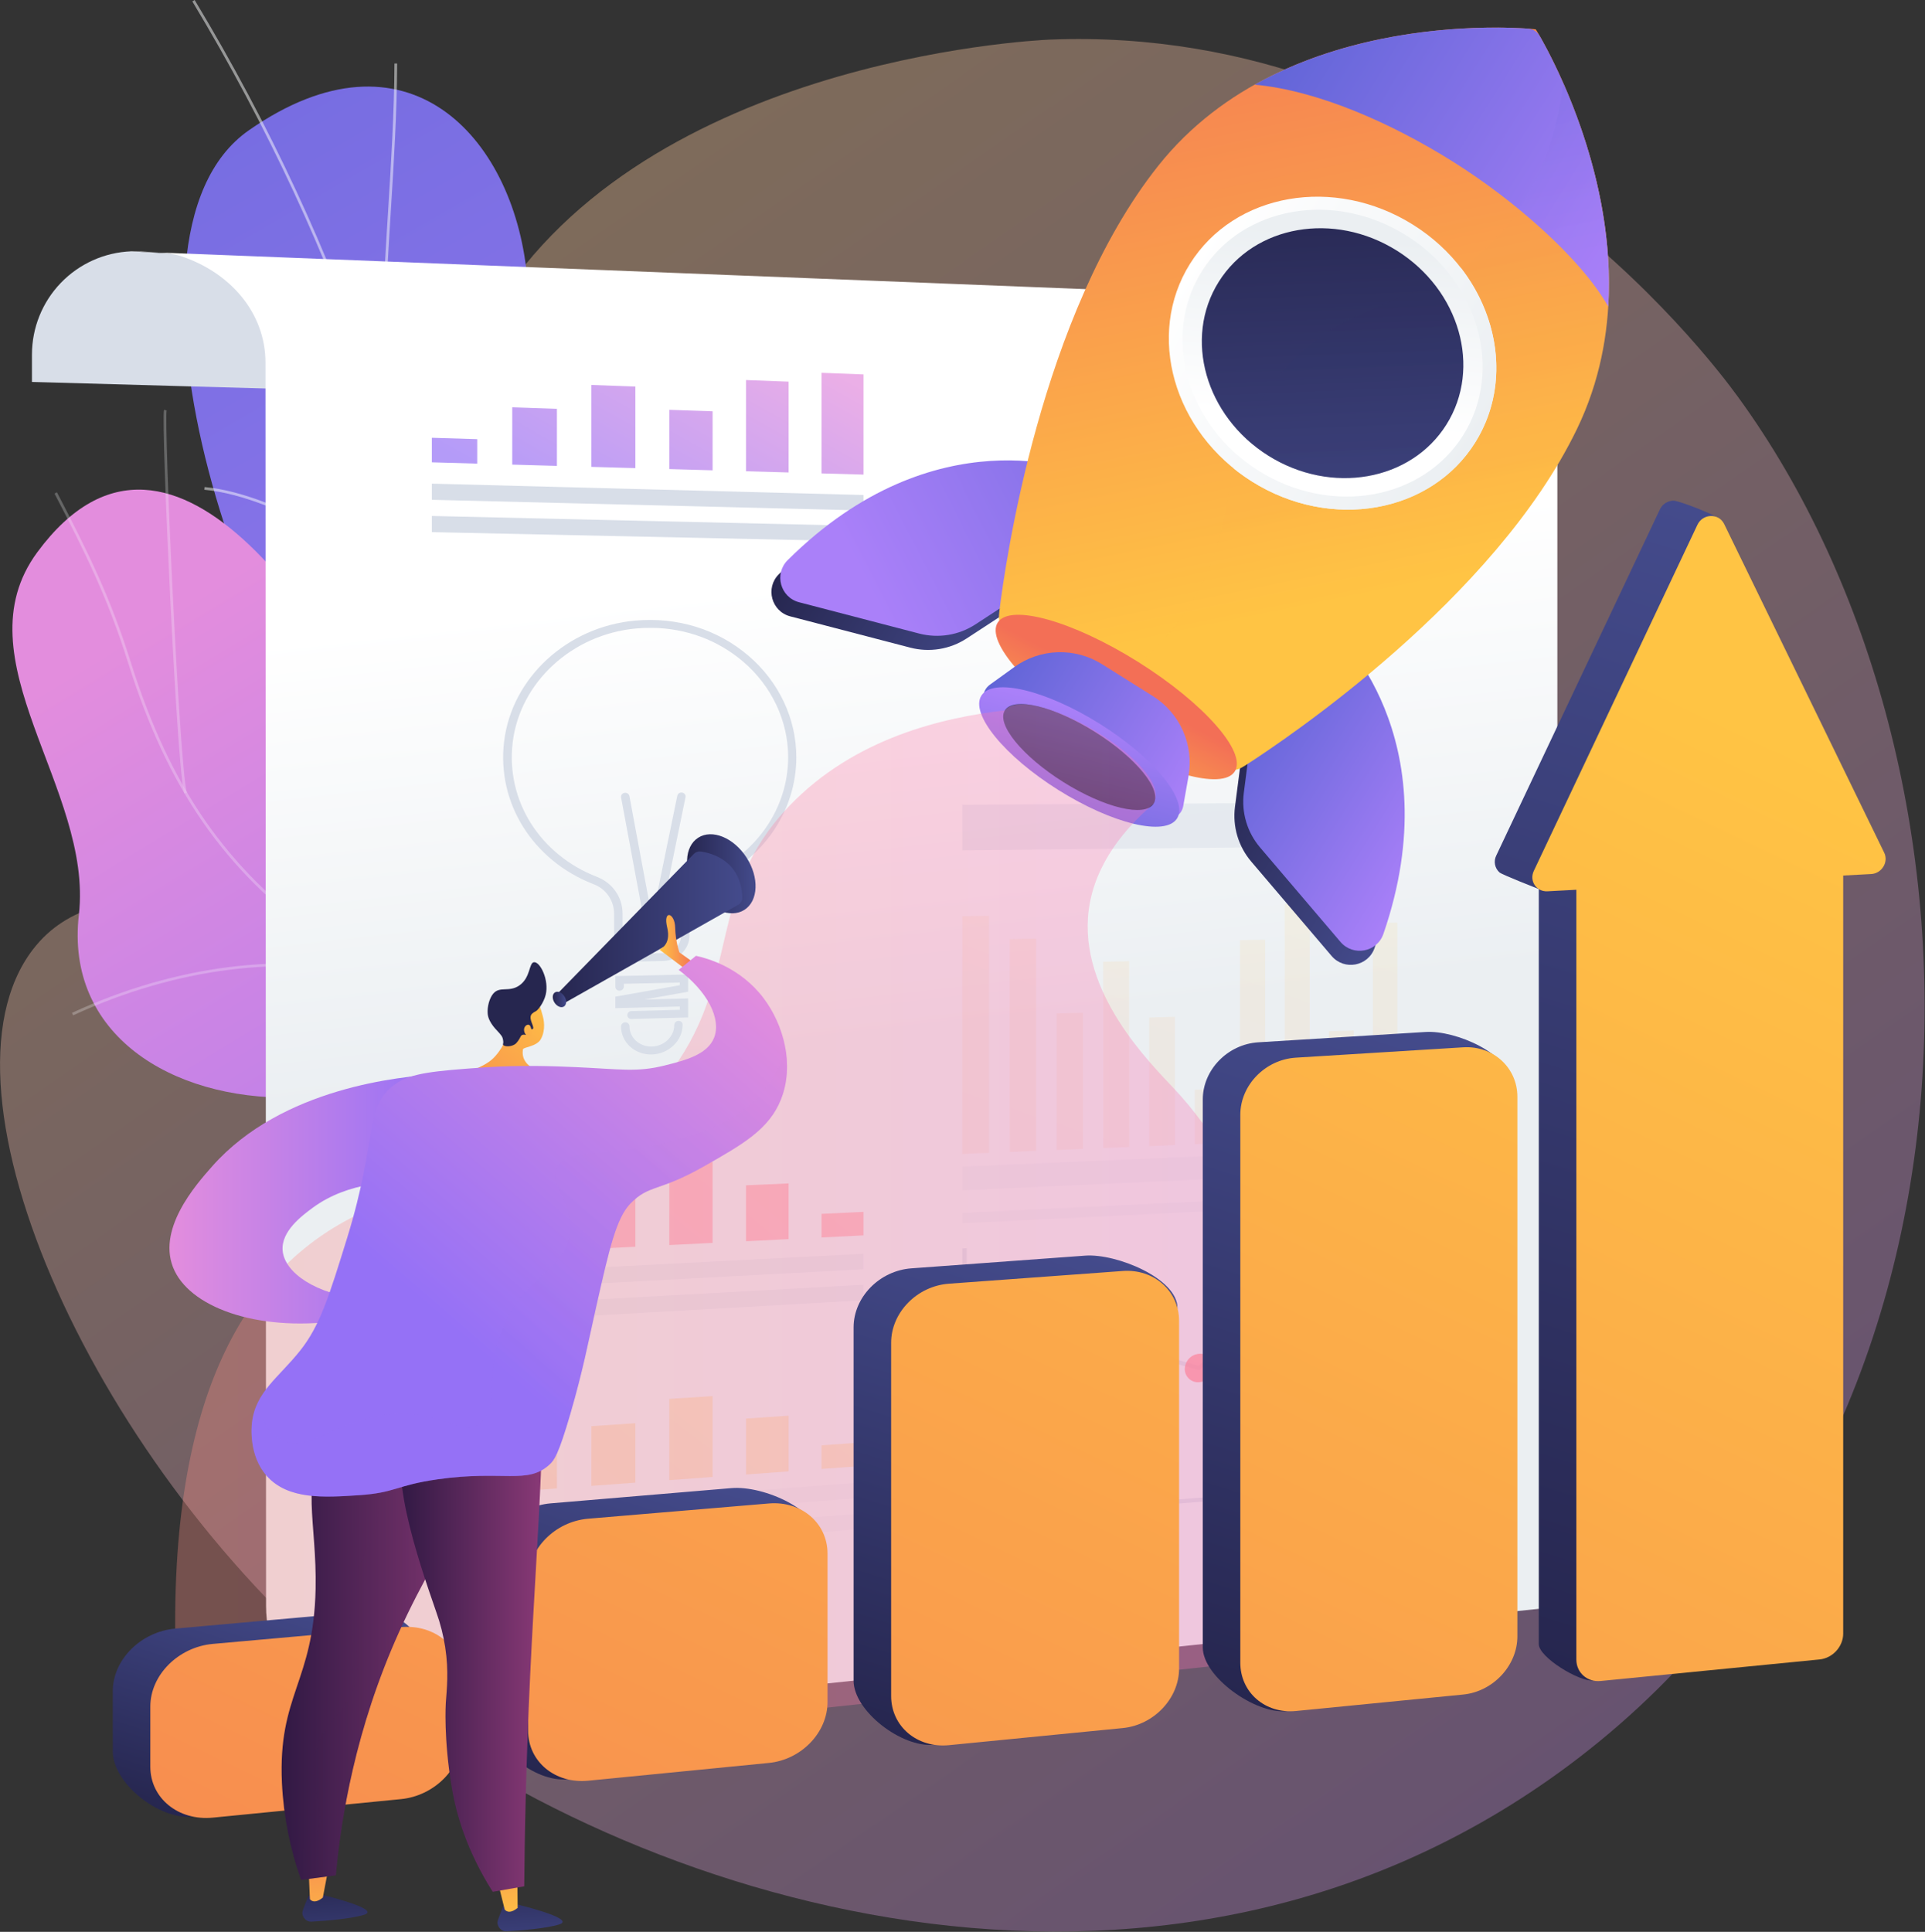 <?xml version="1.0" encoding="UTF-8"?> <svg xmlns="http://www.w3.org/2000/svg" width="2831" height="2841" viewBox="0 0 2831 2841" fill="none"><rect x="0" y="0" width="2831" height="2841" fill="#333333" stroke="none"/> <g clip-path="url(#clip0_2041_118)"> <path opacity="0.4" d="M2555.64 583.21C2512.48 524.01 2143 34.39 1544.17 58.24C1514.25 59.43 930.17 90.35 714.77 474.15C555.42 758.05 724.13 1009.95 529.77 1203.38C360.38 1371.93 152.2 1260.38 48.11 1396.66C-110.45 1604.27 142.11 2164.98 530.03 2477.66C930.64 2800.54 1697.03 3037.43 2292.73 2606.66C2961.48 2123.01 2954.69 1130.69 2555.64 583.21Z" fill="url(#paint0_linear_2041_118)"></path> <path d="M850.34 1627.54C849.63 1671.77 844.07 1708.04 841.34 1751.21C1015.01 1683.68 1194.8 1650.41 1371 1582.21C1191.36 1417.75 1054.07 1364.35 1040.46 1082.28C1034.07 949.91 1060.26 687.16 973.07 584.2C873.74 466.97 788 532.54 774.79 403.02C754.13 200.65 598.35 29.82 366.06 191.54C136.81 351.18 368.19 1038.44 573.57 1180.19C724.16 1335.86 854.09 1396.64 850.34 1627.54Z" fill="url(#paint1_linear_2041_118)"></path> <g style="mix-blend-mode:soft-light" opacity="0.7"> <g style="mix-blend-mode:soft-light" opacity="0.7"> <path d="M1112 1641.02L1108.5 1643.02C1074.68 1583.21 1035.74 1525.33 998.08 1469.36L983.78 1448.09C953.54 1403.02 927.29 1362.18 904.14 1326.09C891.14 1305.9 878.84 1286.72 866.78 1268.27C829.85 1211.82 803.91 1172.39 791.01 1152.79L782.5 1139.79C681.31 984.98 600.77 737.41 557.5 604.39C552.82 590 548.64 577.13 544.98 566.1C482 376.54 393.85 186.74 282.86 2.07L286.3 0C397.44 184.92 485.75 375 548.76 564.91C552.42 575.91 556.61 588.82 561.29 603.22C604.51 736.05 685 983.3 785.84 1137.66L794.35 1150.6C807.25 1170.21 833.19 1209.6 870.12 1266.09C882.19 1284.55 894.52 1303.74 907.5 1323.94C930.64 1359.94 956.87 1400.79 987.09 1445.82L1001.39 1467.08C1039.09 1523.12 1078.08 1581.07 1112 1641.02Z" fill="#FCFDFE"></path> </g> <g style="mix-blend-mode:soft-light" opacity="0.7"> <path d="M922.63 1356.32L919.17 1358.32C857.17 1252.84 826.83 1103.96 831.44 927.78C835.28 781.03 863.87 620.13 909.86 486.31L913.66 487.62C824.51 747.01 789.29 1129.47 922.63 1356.32Z" fill="#FCFDFE"></path> </g> <g style="mix-blend-mode:soft-light" opacity="0.7"> <path d="M568.25 625.54L564.25 625.79C557.64 520.22 564.33 413.19 570.8 309.68C575.23 238.85 579.8 165.6 580.09 93.42H584.09C583.81 165.71 579.22 239.02 574.79 309.91C568.34 413.35 561.65 520.24 568.25 625.54Z" fill="#FCFDFE"></path> </g> <g style="mix-blend-mode:soft-light" opacity="0.7"> <path d="M682.77 947.9C587.23 836.09 408.62 729.71 300.53 720.25L300.88 716.25C409.88 725.79 589.72 832.82 685.82 945.25L682.77 947.9Z" fill="#FCFDFE"></path> </g> </g> <path d="M599.53 1159.12C691.88 1366.4 806.78 1291.78 957.63 1202.92C975.21 1413.54 1000.08 1617.92 1026.04 1825.34C924.2 1883.34 850.18 1922.93 761.04 1812.04C660.24 1686.63 606.23 1610.91 429.04 1614.04C251.85 1617.17 95.72 1521.15 116 1345.15C137.3 1159.94 -61.19 969.29 54.94 811.99C257.23 537.9 503.37 943.28 599.53 1159.12Z" fill="url(#paint2_linear_2041_118)"></path> <g style="mix-blend-mode:soft-light" opacity="0.5"> <g style="mix-blend-mode:soft-light" opacity="0.5"> <path d="M953.31 1568.4C767.15 1524.19 613.31 1482.18 468.68 1379.05C330.3 1280.35 246.51 1159.54 188.5 974.971C158.44 879.351 126.1 814.251 80.18 725.831L83.74 723.971C129.74 812.581 162.18 877.841 192.33 973.761C250.06 1157.39 333.4 1277.63 471.01 1375.76C615 1478.54 768.51 1520.39 954.23 1564.54L953.31 1568.4Z" fill="#FCFDFE"></path> </g> <g style="mix-blend-mode:soft-light" opacity="0.5"> <path d="M800.76 1885.08L797.17 1883.28C825.48 1827.02 858.77 1778.99 898.95 1736.46C919.51 1714.7 941.83 1698.09 969.03 1679.84L971.27 1683.18C944.27 1701.27 922.17 1717.73 901.87 1739.18C862 1781.46 828.89 1829.17 800.76 1885.08Z" fill="#FCFDFE"></path> </g> <g style="mix-blend-mode:soft-light" opacity="0.5"> <path d="M560.39 1436.7C419.89 1403.06 259.07 1423.11 107.57 1493.15L105.88 1489.5C258.21 1419.08 419.95 1398.94 561.33 1432.8L560.39 1436.7Z" fill="#FCFDFE"></path> </g> <g style="mix-blend-mode:soft-light" opacity="0.5"> <path d="M274.91 1165.76L271.12 1167.09C264.02 1146.79 253.42 941.95 250.33 879.65C243.96 750.75 238.8 611.89 241.19 602.65L245.08 603.65C243.08 611.34 247.34 737.65 254.35 879.47C260.68 1007.54 269.41 1150.04 274.91 1165.76Z" fill="#FCFDFE"></path> </g> </g> <path d="M2106.09 479.7L2029.57 494.01C1994.73 500.51 1963.26 518.991 1940.61 546.253C1917.97 573.515 1905.57 607.839 1905.57 643.28L1937.39 614.78L47 561.69V521.33C47 482.093 62.187 444.379 89.379 416.092C116.57 387.805 153.654 371.14 192.86 369.59L2106.09 479.7Z" fill="#D8DEE8"></path> <path d="M189.92 369.6C189.92 369.6 243.92 369.33 266.12 376.67C338.58 400.62 390.4 460.07 390.4 533.18L391.28 2361.64C391.33 2468.86 484.2 2552.46 590.84 2541.28L2463.73 2344.87C2417.11 2342.98 2373.02 2323.13 2340.7 2289.48C2308.38 2255.82 2290.33 2210.97 2290.33 2164.31V598.64C2290.33 559.406 2275.15 521.694 2247.96 493.405C2220.77 465.117 2183.69 448.448 2144.49 446.89L189.92 369.6Z" fill="url(#paint3_linear_2041_118)"></path> <g opacity="0.5"> <path opacity="0.5" d="M635.08 2251.46L1269.92 2202.66V2179.9L635.08 2227.69V2251.46Z" fill="#D8DEE8"></path> <path opacity="0.5" d="M635.08 2299L1269.92 2248.18V2225.42L635.08 2275.23V2299Z" fill="#D8DEE8"></path> <path opacity="0.5" d="M1208.19 2160.25L1269.92 2155.7V2121.12L1208.19 2125.51V2160.25Z" fill="url(#paint4_linear_2041_118)"></path> <path opacity="0.5" d="M1097.12 2168.42L1159.81 2163.81V2081.89L1097.12 2086.15V2168.42Z" fill="url(#paint5_linear_2041_118)"></path> <path opacity="0.5" d="M984.31 2176.72L1047.98 2172.03V2053.06L984.31 2057.22V2176.72Z" fill="url(#paint6_linear_2041_118)"></path> <path opacity="0.5" d="M869.73 2185.15L934.4 2180.39V2092.95L869.73 2097.32V2185.15Z" fill="url(#paint7_linear_2041_118)"></path> <path opacity="0.5" d="M753.34 2193.71L819.03 2188.88V2052.17L753.34 2056.39V2193.71Z" fill="url(#paint8_linear_2041_118)"></path> <path opacity="0.5" d="M635.08 2202.41L701.83 2197.5V2044.34L635.08 2048.56V2202.41Z" fill="url(#paint9_linear_2041_118)"></path> </g> <g opacity="0.7"> <path opacity="0.7" d="M635.08 1900.48L1269.92 1866.61V1843.85L635.08 1876.71V1900.48Z" fill="#D8DEE8"></path> <path opacity="0.7" d="M635.08 1948.02L1269.92 1912.13V1889.37L635.08 1924.25V1948.02Z" fill="#D8DEE8"></path> <path opacity="0.7" d="M1208.19 1819.83L1269.92 1816.75V1782.16L1208.19 1785.09V1819.83Z" fill="url(#paint10_linear_2041_118)"></path> <path opacity="0.7" d="M1097.12 1825.37L1159.81 1822.24V1740.32L1097.12 1743.09V1825.37Z" fill="url(#paint11_linear_2041_118)"></path> <path opacity="0.7" d="M984.31 1830.99L1047.98 1827.82V1708.84L984.31 1711.49V1830.99Z" fill="url(#paint12_linear_2041_118)"></path> <path opacity="0.7" d="M869.73 1836.7L934.4 1833.48V1746.03L869.73 1748.87V1836.7Z" fill="url(#paint13_linear_2041_118)"></path> <path opacity="0.7" d="M753.34 1842.51L819.03 1839.23V1702.52L753.34 1705.19V1842.51Z" fill="url(#paint14_linear_2041_118)"></path> <path opacity="0.7" d="M635.08 1848.4L701.83 1845.07V1691.91L635.08 1694.55V1848.4Z" fill="url(#paint15_linear_2041_118)"></path> </g> <path d="M635.08 735.01L1269.92 750.71V727.95L635.08 711.24V735.01Z" fill="#D8DEE8"></path> <path d="M635.08 782.55L1269.92 796.22V773.47L635.08 758.78V782.55Z" fill="#D8DEE8"></path> <path opacity="0.7" d="M701.83 681.8L635.08 679.9V643.78L701.83 645.84V681.8Z" fill="url(#paint16_linear_2041_118)"></path> <path opacity="0.7" d="M819.03 685.13L753.34 683.26V599.03L819.03 601.27V685.13Z" fill="url(#paint17_linear_2041_118)"></path> <path opacity="0.7" d="M934.4 688.41L869.73 686.57V566.13L934.4 568.5V688.41Z" fill="url(#paint18_linear_2041_118)"></path> <path opacity="0.7" d="M1047.98 691.64L984.31 689.83V602.68L1047.98 604.87V691.64Z" fill="url(#paint19_linear_2041_118)"></path> <path opacity="0.7" d="M1159.81 694.81L1097.12 693.03V558.9L1159.81 561.26V694.81Z" fill="url(#paint20_linear_2041_118)"></path> <path opacity="0.7" d="M1269.92 697.94L1208.19 696.19V548.24L1269.92 550.63V697.94Z" fill="url(#paint21_linear_2041_118)"></path> <g style="mix-blend-mode:multiply" opacity="0.3"> <path style="mix-blend-mode:multiply" opacity="0.3" d="M2019.03 1671.73L2055.06 1670.22V1356.74L2019.03 1357.41V1671.73Z" fill="url(#paint22_linear_2041_118)"></path> <path style="mix-blend-mode:multiply" opacity="0.3" d="M1954.49 1674.43L1990.87 1672.91V1515.42L1954.49 1516.53V1674.43Z" fill="url(#paint23_linear_2041_118)"></path> <path style="mix-blend-mode:multiply" opacity="0.3" d="M1889.34 1677.16L1926.07 1675.62V1329.16L1889.34 1329.77V1677.16Z" fill="url(#paint24_linear_2041_118)"></path> <path style="mix-blend-mode:multiply" opacity="0.3" d="M1823.57 1679.92L1860.64 1678.37V1381.88L1823.57 1382.63V1679.92Z" fill="url(#paint25_linear_2041_118)"></path> <path style="mix-blend-mode:multiply" opacity="0.3" d="M1757.15 1682.7L1794.59 1681.13V1601.25L1757.15 1602.6V1682.7Z" fill="url(#paint26_linear_2041_118)"></path> <path style="mix-blend-mode:multiply" opacity="0.3" d="M1690.09 1685.51L1727.89 1683.93V1495.26L1690.09 1496.33V1685.51Z" fill="url(#paint27_linear_2041_118)"></path> <path style="mix-blend-mode:multiply" opacity="0.3" d="M1622.38 1688.35L1660.55 1686.75V1413.52L1622.38 1414.37V1688.35Z" fill="url(#paint28_linear_2041_118)"></path> <path style="mix-blend-mode:multiply" opacity="0.3" d="M1554 1691.22L1592.55 1689.6V1489.37L1554 1490.43V1691.22Z" fill="url(#paint29_linear_2041_118)"></path> <path style="mix-blend-mode:multiply" opacity="0.3" d="M1484.95 1694.11L1523.88 1692.48V1380.36L1484.95 1381.12V1694.11Z" fill="url(#paint30_linear_2041_118)"></path> <path style="mix-blend-mode:multiply" opacity="0.3" d="M1415.21 1697.03L1454.53 1695.39V1346.74L1415.21 1347.42V1697.03Z" fill="url(#paint31_linear_2041_118)"></path> </g> <g style="mix-blend-mode:multiply" opacity="0.3"> <path d="M1415.21 1750.6L2055.06 1721.37V1687.92L1415.21 1715.58V1750.6Z" fill="#D8DEE8"></path> </g> <g style="mix-blend-mode:multiply" opacity="0.3"> <path d="M1415.21 1799.02L1860.64 1777.14V1762.18L1415.21 1783.57V1799.02Z" fill="#D8DEE8"></path> </g> <path opacity="0.5" d="M1415.21 1250.55L2055.06 1243.92V1179.9L1415.21 1183.49V1250.55Z" fill="#D8DEE8"></path> <path d="M1493.77 822.41C1493.77 958.48 1606.24 1069.08 1742.54 1069.41C1876.2 1069.74 1982.66 963.53 1982.66 832.18C1982.66 700.83 1876.2 590.37 1742.54 585.35C1606.24 580.23 1493.77 686.33 1493.77 822.41Z" fill="#D8DEE8"></path> <g style="mix-blend-mode:soft-light" opacity="0.35"> <path d="M1508.3 815.39C1511.42 717.58 1576.38 637.16 1665.3 609.39C1690.28 601.59 1716.42 598.11 1742.57 599.1C1868.71 603.71 1969.3 707.93 1969.3 831.95C1969.3 955.97 1868.71 1056.16 1742.57 1055.72C1614.08 1055.27 1508.15 950.94 1508.15 822.72C1508.12 820.24 1508.23 817.82 1508.3 815.39Z" fill="white"></path> </g> <path style="mix-blend-mode:soft-light" opacity="0.7" d="M1508.3 815.39C1511.42 717.58 1576.38 637.16 1665.3 609.39C1690.28 601.59 1716.42 598.11 1742.57 599.1C1868.71 603.71 1969.3 707.93 1969.3 831.95C1969.3 955.97 1868.71 1056.16 1742.57 1055.72C1614.08 1055.27 1508.15 950.94 1508.15 822.72C1508.12 820.24 1508.23 817.82 1508.3 815.39Z" fill="url(#paint32_linear_2041_118)"></path> <path d="M1508.3 815.39C1511.42 717.58 1576.38 637.16 1665.3 609.39L1742.57 827.39L1508.3 815.39Z" fill="white"></path> <path d="M2051.8 2185.59L1415.21 2236.55V1835.92L1421.63 1835.59V2229.83L2051.8 2179.66V2185.59Z" fill="#D8DEE8"></path> <path d="M1505.93 2117.99L1501.41 2113.99L1634.55 1972.6L1762.8 2008.39L1886.92 1894.61L2009.57 1949.99L2006.9 1955.46L1887.78 1901.74L1764.12 2015.16L1636.22 1979.54L1505.93 2117.99Z" fill="#D8DEE8"></path> <path opacity="0.7" d="M1525.5 2114.42C1525.5 2126.16 1515.73 2136.42 1503.67 2137.28C1491.61 2138.14 1481.77 2129.34 1481.77 2117.57C1481.77 2105.8 1491.58 2095.57 1503.67 2094.71C1515.76 2093.85 1525.5 2102.69 1525.5 2114.42Z" fill="url(#paint33_linear_2041_118)"></path> <path opacity="0.7" d="M1656.81 1974.73C1656.81 1986.36 1647.22 1996.4 1635.38 1997.16C1623.54 1997.92 1613.89 1989.08 1613.89 1977.41C1613.89 1965.74 1623.52 1955.71 1635.38 1954.98C1647.24 1954.25 1656.81 1963.1 1656.81 1974.73Z" fill="url(#paint34_linear_2041_118)"></path> <path opacity="0.7" d="M1784.49 2010.4C1784.39 2016.06 1782.18 2021.48 1778.3 2025.6C1774.42 2029.72 1769.13 2032.24 1763.49 2032.67C1760.79 2032.91 1758.08 2032.58 1755.52 2031.7C1752.96 2030.83 1750.61 2029.43 1748.63 2027.59C1746.64 2025.76 1745.06 2023.52 1743.99 2021.04C1742.91 2018.56 1742.37 2015.88 1742.4 2013.17C1742.5 2007.49 1744.71 2002.06 1748.62 1997.93C1752.52 1993.81 1757.83 1991.3 1763.49 1990.89C1766.18 1990.67 1768.88 1991.01 1771.43 1991.89C1773.98 1992.77 1776.32 1994.18 1778.29 1996.01C1780.27 1997.85 1781.84 2000.08 1782.91 2002.55C1783.98 2005.03 1784.51 2007.7 1784.49 2010.4V2010.4Z" fill="url(#paint35_linear_2041_118)"></path> <path opacity="0.7" d="M1908 1896.98C1907.94 1902.56 1905.78 1907.9 1901.95 1911.96C1898.12 1916.02 1892.91 1918.49 1887.35 1918.88C1884.68 1919.08 1882 1918.71 1879.48 1917.82C1876.96 1916.93 1874.65 1915.52 1872.7 1913.68C1870.76 1911.85 1869.21 1909.63 1868.16 1907.17C1867.12 1904.71 1866.6 1902.05 1866.63 1899.38C1866.7 1893.79 1868.86 1888.43 1872.7 1884.37C1876.54 1880.31 1881.77 1877.85 1887.35 1877.47C1890.01 1877.29 1892.68 1877.66 1895.2 1878.56C1897.71 1879.46 1900.01 1880.87 1901.95 1882.7C1903.89 1884.53 1905.43 1886.75 1906.47 1889.21C1907.51 1891.66 1908.03 1894.31 1908 1896.98V1896.98Z" fill="url(#paint36_linear_2041_118)"></path> <path opacity="0.7" d="M2028.53 1951.45C2028.48 1956.96 2026.37 1962.26 2022.62 1966.29C2018.86 1970.33 2013.73 1972.81 2008.24 1973.25C2005.61 1973.44 2002.97 1973.08 2000.49 1972.19C1998.01 1971.31 1995.74 1969.92 1993.82 1968.11C1991.91 1966.29 1990.39 1964.11 1989.37 1961.68C1988.35 1959.25 1987.84 1956.63 1987.88 1954C1987.93 1948.48 1990.05 1943.17 1993.82 1939.14C1997.59 1935.1 2002.73 1932.63 2008.24 1932.2C2010.86 1932.02 2013.49 1932.39 2015.97 1933.28C2018.44 1934.17 2020.7 1935.56 2022.61 1937.37C2024.52 1939.18 2026.03 1941.37 2027.05 1943.79C2028.07 1946.21 2028.57 1948.82 2028.53 1951.45V1951.45Z" fill="url(#paint37_linear_2041_118)"></path> <path d="M975.14 1413.21L942.32 1413.9C920.72 1414.36 903.1 1398.26 903.1 1378.01V1343.6C903.113 1334.23 900.266 1325.07 894.94 1317.36C889.613 1309.64 882.061 1303.74 873.29 1300.43C783.79 1265.84 730.41 1181.25 741.37 1090.43C752.7 996.54 834.21 921.76 934 912.69C996.24 907.03 1055.5 925.52 1101 964.54C1145.64 1002.79 1171.12 1057.06 1171.12 1113.63C1171.12 1193.25 1121.12 1265.63 1043.12 1298.17C1034.48 1301.74 1027.1 1307.79 1021.9 1315.55C1016.7 1323.31 1013.92 1332.45 1013.91 1341.79V1375.94C1014 1396.04 996.58 1412.75 975.14 1413.21ZM959 923.32C951.109 923.222 943.218 923.535 935.36 924.26C841.36 932.89 764.66 1003.26 754 1091.72C743.69 1177.29 793.92 1256.99 878.19 1289.63C900.9 1298.43 915.53 1319.52 915.53 1343.39V1377.78C915.53 1391.59 927.53 1402.58 942.28 1402.28L975.1 1401.61C989.74 1401.31 1001.63 1389.9 1001.63 1376.17V1341.99C1001.68 1330.31 1005.19 1318.92 1011.72 1309.24C1018.25 1299.56 1027.51 1292.04 1038.32 1287.62C1111.93 1256.94 1159.1 1188.74 1159.1 1113.62C1159.1 1060.26 1135.05 1009.07 1092.91 973.02C1055.8 941.24 1009 923.94 959 923.32Z" fill="#D8DEE8"></path> <path d="M1012.06 1496.29L928.75 1498.54C927.967 1498.59 927.182 1498.48 926.441 1498.23C925.7 1497.97 925.018 1497.56 924.437 1497.04C923.856 1496.51 923.387 1495.87 923.057 1495.16C922.728 1494.45 922.545 1493.67 922.52 1492.89C922.582 1491.28 923.265 1489.75 924.427 1488.64C925.588 1487.52 927.138 1486.89 928.75 1486.89L999.75 1485.04V1480.15L905 1482.6V1465.7L999.71 1448.87V1444.87L917.47 1446.79V1450.87C917.415 1452.49 916.733 1454.02 915.568 1455.14C914.403 1456.26 912.846 1456.88 911.23 1456.87C910.446 1456.92 909.659 1456.81 908.918 1456.55C908.176 1456.29 907.494 1455.88 906.913 1455.36C906.332 1454.83 905.863 1454.19 905.534 1453.47C905.206 1452.76 905.024 1451.99 905 1451.2V1435.46L1012 1433.04V1458.41L947.77 1469.87L1012 1468.27L1012.06 1496.29Z" fill="#D8DEE8"></path> <path d="M958.74 1550.68C933.74 1551.44 913.3 1532.96 913.3 1509.47C913.362 1507.86 914.045 1506.33 915.207 1505.22C916.368 1504.1 917.917 1503.47 919.53 1503.47C920.313 1503.42 921.1 1503.52 921.842 1503.78C922.584 1504.03 923.267 1504.44 923.849 1504.97C924.431 1505.49 924.9 1506.13 925.228 1506.85C925.557 1507.56 925.737 1508.33 925.76 1509.12C925.76 1526.17 940.57 1539.6 958.76 1539.05C976.95 1538.5 991.6 1524.27 991.6 1507.3C991.649 1505.69 992.32 1504.17 993.471 1503.05C994.623 1501.93 996.164 1501.3 997.77 1501.3C998.546 1501.25 999.324 1501.35 1000.06 1501.61C1000.79 1501.87 1001.47 1502.27 1002.04 1502.79C1002.61 1503.32 1003.08 1503.95 1003.4 1504.66C1003.72 1505.37 1003.9 1506.13 1003.92 1506.91C1003.9 1530.31 983.68 1549.91 958.74 1550.68Z" fill="#D8DEE8"></path> <path d="M958.74 1388.21H958.68C957.288 1388.26 955.924 1387.81 954.827 1386.96C953.73 1386.1 952.97 1384.88 952.68 1383.52L913.39 1172.74C913.268 1171.96 913.304 1171.17 913.495 1170.4C913.685 1169.64 914.027 1168.92 914.499 1168.29C914.972 1167.66 915.566 1167.13 916.246 1166.73C916.926 1166.34 917.679 1166.08 918.46 1165.98C920.037 1165.67 921.673 1165.99 923.018 1166.87C924.364 1167.75 925.311 1169.12 925.66 1170.69L959.06 1350.23L996.06 1170.23C996.432 1168.68 997.391 1167.33 998.735 1166.47C1000.08 1165.61 1001.7 1165.3 1003.27 1165.61C1004.04 1165.72 1004.78 1165.98 1005.45 1166.39C1006.11 1166.79 1006.69 1167.32 1007.15 1167.95C1007.6 1168.58 1007.93 1169.3 1008.1 1170.06C1008.27 1170.82 1008.29 1171.6 1008.15 1172.37L964.86 1383.37C964.54 1384.75 963.76 1385.98 962.648 1386.86C961.536 1387.74 960.158 1388.22 958.74 1388.21V1388.21Z" fill="#D8DEE8"></path> <path d="M1949.61 948.25C1949.61 948.25 2121.51 1103.36 2021.54 1394.02C2012.22 1421.09 1976.91 1427.68 1958.35 1405.88L1840.11 1267C1830.74 1255.99 1823.77 1243.14 1819.65 1229.28C1815.54 1215.41 1814.37 1200.84 1816.22 1186.5L1835.43 1037.6L1949.61 948.25Z" fill="url(#paint38_linear_2041_118)"></path> <path d="M1578.06 715.17C1578.06 715.17 1363.6 627.92 1145.42 844.43C1125.1 864.6 1134.54 899.25 1162.24 906.43L1338.74 952.43C1352.73 956.076 1367.33 956.755 1381.6 954.425C1395.88 952.095 1409.5 946.807 1421.61 938.9L1547.31 856.8L1578.06 715.17Z" fill="url(#paint39_linear_2041_118)"></path> <path d="M1962.62 927.54C1962.62 927.54 2134.52 1082.64 2034.55 1373.3C2025.23 1400.38 1989.93 1406.96 1971.36 1385.16L1853.12 1246.29C1843.75 1235.28 1836.78 1222.43 1832.67 1208.56C1828.55 1194.7 1827.38 1180.13 1829.23 1165.79L1848.44 1016.89L1962.62 927.54Z" fill="url(#paint40_linear_2041_118)"></path> <path d="M1591.07 694.43C1591.07 694.43 1376.61 607.17 1158.44 823.69C1138.11 843.85 1147.55 878.51 1175.26 885.69L1351.75 931.69C1365.74 935.336 1380.34 936.015 1394.62 933.685C1408.89 931.355 1422.51 926.067 1434.62 918.16L1560.32 836.06L1591.07 694.43Z" fill="url(#paint41_linear_2041_118)"></path> <path d="M1703.21 244.02C1894 3.6 2258.27 42.72 2258.51 43.13C2258.99 43.13 2452.72 354.13 2319.33 630.51C2198.33 881.25 1890.65 1087.59 1831.33 1125.7C1824.95 1129.8 1814.51 1135.61 1809.8 1129.7C1718.19 1014.19 1605.07 947.28 1475.07 919.85C1467.88 918.33 1468.79 906.57 1469.67 899.27C1478.09 830.24 1529.82 462.47 1703.21 244.02Z" fill="url(#paint42_linear_2041_118)"></path> <g style="mix-blend-mode:multiply" opacity="0.3"> <path style="mix-blend-mode:multiply" opacity="0.3" d="M1877.63 556.62C1984.52 423.07 2102.63 460.01 2207.12 342.39C2245.27 299.39 2284.79 232.31 2299.06 122.26C2347.57 232.31 2411.44 439.63 2319.33 630.51C2198.33 881.25 1890.65 1087.59 1831.33 1125.7C1824.95 1129.8 1814.51 1135.61 1809.8 1129.7C1763.52 1071.35 1711.74 1025.41 1655.08 990.7C1697.31 958.9 1726.44 925.32 1747.26 894.01C1831.27 767.69 1780.24 678.3 1877.63 556.62Z" fill="url(#paint43_linear_2041_118)"></path> </g> <path d="M2136.53 237.59C2046.62 181.19 1938.27 133.09 1845.13 124.49C2009.12 32.54 2200 38.71 2247.41 42.12C2250.87 42.368 2254.21 43.462 2257.15 45.305C2260.09 47.148 2262.53 49.684 2264.26 52.69C2287.98 93.93 2376.56 263.07 2365.18 450.69C2324.26 378.84 2226.44 293.99 2136.53 237.59Z" fill="url(#paint44_linear_2041_118)"></path> <path style="mix-blend-mode:multiply" opacity="0.3" d="M2299.06 122.27C2299.28 122.78 2299.51 123.27 2299.74 123.81C2300.12 124.69 2300.51 125.57 2300.89 126.46C2301.27 127.35 2301.67 128.25 2302.05 129.15L2303.16 131.72C2303.56 132.72 2303.97 133.64 2304.38 134.61L2305.38 137.11C2305.81 138.13 2306.24 139.16 2306.67 140.2C2307 141 2307.34 141.81 2307.67 142.63C2308.12 143.71 2308.56 144.81 2309.01 145.92C2309.33 146.7 2309.65 147.48 2310.01 148.27C2310.48 149.43 2310.95 150.59 2311.41 151.76L2312.31 154.04C2312.79 155.25 2313.31 156.48 2313.75 157.72L2314.62 159.95L2316.09 163.78L2316.91 165.97C2317.42 167.3 2317.91 168.64 2318.42 169.97L2319.2 172.09C2319.72 173.48 2320.2 174.87 2320.74 176.28C2320.98 176.97 2321.23 177.65 2321.48 178.35C2322 179.79 2322.48 181.25 2323.04 182.71L2323.75 184.71C2324.27 186.21 2324.8 187.71 2325.32 189.24L2325.99 191.24C2326.52 192.786 2327.05 194.346 2327.58 195.92C2327.79 196.56 2328.01 197.2 2328.22 197.84C2328.75 199.44 2329.28 201.04 2329.81 202.66C2330.01 203.28 2330.21 203.91 2330.42 204.54L2332.01 209.54L2332.58 211.37C2333.12 213.07 2333.65 214.78 2334.18 216.5L2334.72 218.27C2335.25 220.023 2335.78 221.78 2336.3 223.54L2336.81 225.27C2337.34 227.07 2337.87 228.88 2338.39 230.7C2338.55 231.25 2338.71 231.8 2338.86 232.35C2339.39 234.21 2339.86 236.07 2340.43 237.95C2340.58 238.48 2340.73 239.01 2340.87 239.54C2341.39 241.44 2341.91 243.35 2342.42 245.27C2342.56 245.79 2342.7 246.27 2342.83 246.83C2343.35 248.77 2343.86 250.72 2344.36 252.68L2344.75 254.21C2345.25 256.21 2345.75 258.21 2346.24 260.21L2346.6 261.68C2347.09 263.68 2347.58 265.72 2348.06 267.8L2348.39 269.22C2348.87 271.3 2349.39 273.38 2349.82 275.48L2350.12 276.82C2350.59 278.946 2351.06 281.08 2351.51 283.22L2351.78 284.52C2352.23 286.693 2352.67 288.873 2353.12 291.06L2353.36 292.28C2353.81 294.49 2354.24 296.72 2354.66 298.95C2354.74 299.34 2354.81 299.73 2354.88 300.12C2355.3 302.38 2355.72 304.65 2356.12 306.93C2356.19 307.29 2356.25 307.65 2356.31 308.02C2356.72 310.32 2357.12 312.64 2357.5 314.96C2357.56 315.31 2357.61 315.66 2357.67 315.96C2358.06 318.3 2358.43 320.66 2358.79 323.02C2358.84 323.34 2358.89 323.65 2358.93 324.02C2359.3 326.42 2359.66 328.83 2359.99 331.25L2360.11 332.1C2360.45 334.546 2360.78 337.006 2361.11 339.48C2361.11 339.74 2361.17 339.99 2361.21 340.25C2361.52 342.75 2361.83 345.25 2362.12 347.78C2362.12 347.99 2362.12 348.21 2362.19 348.42C2362.48 350.98 2362.75 353.55 2363.02 356.13L2363.08 356.64C2363.34 359.273 2363.59 361.906 2363.82 364.54C2363.82 364.66 2363.82 364.79 2363.82 364.91C2364.05 367.6 2364.27 370.29 2364.48 373C2364.48 373.063 2364.48 373.126 2364.48 373.19C2366.44 399.012 2366.66 424.937 2365.14 450.79C2339 404.78 2289.62 353.54 2233.9 307.83C2262.45 265.54 2288.15 206.45 2299.06 122.27Z" fill="url(#paint45_linear_2041_118)"></path> <path d="M2169.42 650.881C2234.83 546.606 2193.99 403.193 2078.2 330.559C1962.42 257.925 1815.52 283.575 1750.11 387.85C1684.7 492.125 1725.54 635.538 1841.33 708.172C1957.12 780.806 2104.01 755.156 2169.42 650.881Z" fill="url(#paint46_linear_2041_118)"></path> <path style="mix-blend-mode:multiply" d="M1877.63 556.62C1964.86 447.62 2059.55 452.17 2148.22 393.62C2207.47 469.83 2219.13 571.62 2169.42 650.88C2104.01 755.16 1957.12 780.81 1841.33 708.18C1832 702.318 1823.02 695.907 1814.45 688.98C1824.09 647.05 1839.45 604.31 1877.63 556.62Z" fill="url(#paint47_linear_2041_118)"></path> <path d="M2151.94 639.904C2211.89 544.321 2174.46 412.865 2068.33 346.289C1962.2 279.712 1827.56 303.226 1767.6 398.808C1707.64 494.39 1745.07 625.846 1851.2 692.423C1957.33 758.999 2091.98 735.486 2151.94 639.904Z" fill="url(#paint48_linear_2041_118)"></path> <path d="M2127.17 624.375C2179.4 541.112 2146.79 426.599 2054.34 368.603C1961.89 310.608 1844.6 331.092 1792.37 414.356C1740.14 497.62 1772.74 612.133 1865.19 670.128C1957.65 728.123 2074.93 707.639 2127.17 624.375Z" fill="url(#paint49_linear_2041_118)"></path> <path d="M1815.98 1134.4C1833.82 1105.95 1770.23 1033.91 1673.93 973.504C1577.63 913.096 1485.1 887.19 1467.25 915.64C1449.4 944.09 1513 1016.12 1609.3 1076.53C1705.6 1136.94 1798.13 1162.85 1815.98 1134.4Z" fill="url(#paint50_linear_2041_118)"></path> <path d="M1620.71 976.76L1695.54 1023.7C1715 1035.91 1730.37 1053.64 1739.7 1074.63C1749.02 1095.62 1751.87 1118.92 1747.88 1141.54L1740.12 1185.46C1739.46 1189.19 1737.89 1192.71 1735.56 1195.69C1733.22 1198.68 1730.19 1201.04 1726.73 1202.58C1723.26 1204.12 1719.47 1204.79 1715.69 1204.52C1711.91 1204.25 1708.25 1203.05 1705.04 1201.04L1456.88 1045.36C1453.67 1043.35 1451 1040.57 1449.11 1037.29C1447.23 1034 1446.17 1030.3 1446.05 1026.51C1445.93 1022.72 1446.74 1018.96 1448.41 1015.56C1450.08 1012.16 1452.56 1009.22 1455.63 1007L1491.8 980.9C1510.44 967.461 1532.66 959.888 1555.62 959.15C1578.59 958.413 1601.25 964.544 1620.71 976.76V976.76Z" fill="url(#paint51_linear_2041_118)"></path> <path d="M1731.06 1203.53C1747.9 1176.68 1697.13 1114.5 1617.65 1064.64C1538.18 1014.79 1460.1 996.14 1443.26 1022.99C1426.41 1049.84 1477.19 1112.02 1556.66 1161.88C1636.13 1211.73 1714.21 1230.38 1731.06 1203.53Z" fill="url(#paint52_linear_2041_118)"></path> <path d="M1477.79 1044.66C1464.99 1065.07 1503.58 1112.32 1563.98 1150.21C1624.38 1188.1 1683.72 1202.27 1696.52 1181.87C1709.32 1161.47 1670.73 1114.21 1610.33 1076.32C1549.93 1038.43 1490.59 1024.26 1477.79 1044.66Z" fill="url(#paint53_linear_2041_118)"></path> <g style="mix-blend-mode:color-burn" opacity="0.3"> <path style="mix-blend-mode:color-burn" opacity="0.3" d="M1877.63 556.62C1951.82 463.93 2031.4 453.35 2108.09 416.25C2157.26 477.37 2167.45 560.17 2127.17 624.38C2074.94 707.64 1957.65 728.12 1865.17 670.13C1851.98 661.863 1839.7 652.212 1828.56 641.34C1838.8 614.36 1853.74 586.46 1877.63 556.62Z" fill="url(#paint54_linear_2041_118)"></path> </g> <path style="mix-blend-mode:multiply" opacity="0.32" d="M270.94 2613.01L1947.09 2432.54C1947.31 1946.83 1836.85 1719.37 1727.89 1602.26C1693.24 1565.02 1585.26 1459.95 1601.16 1338.11C1610.3 1268.11 1657.29 1215.73 1696.52 1181.92C1727.89 1125.51 1513.11 1001.25 1477.79 1044.71C1387.99 1054.98 1256.94 1084.85 1160.9 1185.17C1038.48 1313.06 1089.9 1433.33 989.43 1572.17C847.1 1768.88 625.43 1691.05 447.22 1836.33C330.45 1931.42 218.36 2133.7 270.94 2613.01Z" fill="url(#paint55_linear_2041_118)"></path> <path d="M534.51 2623.2L283.78 2671.54C233.05 2676.54 165.87 2621.98 165.87 2575.67V2487.07C165.87 2440.75 207.14 2399.52 257.87 2395L534.51 2370.3C584.05 2365.88 624.09 2399.24 624.09 2444.79V2531.94C624.09 2577.45 584.05 2618.32 534.51 2623.2Z" fill="url(#paint56_linear_2041_118)"></path> <path d="M1075.66 2569.93L834.52 2616.61C785.78 2621.41 721.52 2568 721.52 2522.61V2300.47C721.52 2255.07 761.16 2214.93 809.89 2210.83L1075.71 2188.41C1123.34 2184.41 1206.36 2221.2 1206.36 2265.87L1161.77 2480.54C1161.77 2525.25 1123.29 2565.24 1075.66 2569.93Z" fill="url(#paint57_linear_2041_118)"></path> <path d="M1596 2518.71L1373 2565.79C1326.14 2570.4 1255.35 2516.16 1255.35 2471.65V1952.02C1255.35 1907.51 1293.45 1868.65 1340.35 1865.23L1596 1846.54C1641.8 1843.2 1731.68 1879.94 1731.68 1923.74L1678.82 2431.23C1678.79 2475.05 1641.77 2514.2 1596 2518.71Z" fill="url(#paint58_linear_2041_118)"></path> <path d="M2096.6 2469.43L1891.6 2516.43C1846.52 2520.87 1768.87 2466.34 1768.87 2422.69V1616.92C1768.87 1573.26 1805.53 1535.61 1850.62 1532.82L2096.62 1517.62C2140.71 1514.89 2222.01 1550 2222.01 1592.98L2176.35 2383.76C2176.33 2426.74 2140.69 2465.09 2096.6 2469.43Z" fill="url(#paint59_linear_2041_118)"></path> <path d="M2715.83 1231.37L2533.4 767.01C2529.53 759.01 2468.76 736.1 2461.02 736.25C2456.82 736.319 2452.73 737.567 2449.21 739.852C2445.69 742.136 2442.88 745.365 2441.11 749.17L2200.47 1258.17C2198.43 1262.24 2197.79 1266.87 2198.63 1271.34C2199.48 1275.81 2201.77 1279.88 2205.15 1282.93C2209.05 1286.4 2263.02 1307.46 2263.02 1307.46V2417.91C2263.02 2437.31 2322.76 2473.28 2342.47 2471.33L2620.72 2417.83C2639.91 2415.94 2655.45 2398.92 2655.45 2379.83V1264.99L2696.59 1262.8C2712.24 1261.97 2722.53 1245.13 2715.83 1231.37Z" fill="url(#paint60_linear_2041_118)"></path> <path d="M589.72 2645.77L313.09 2673C262.35 2678 221.09 2644.51 221.09 2598.2V2509.6C221.09 2463.28 262.35 2422.05 313.09 2417.52L589.72 2392.83C639.27 2388.41 679.31 2421.77 679.31 2467.32V2554.46C679.31 2600.02 639.27 2640.89 589.72 2645.77Z" fill="url(#paint61_linear_2041_118)"></path> <path d="M1130.88 2592.54L865.06 2618.7C816.32 2623.5 776.69 2590.6 776.69 2545.21V2323.03C776.69 2277.64 816.32 2237.5 865.06 2233.39L1130.88 2210.98C1178.5 2206.98 1216.99 2239.93 1216.99 2284.59V2503.15C1217 2547.81 1178.5 2587.81 1130.88 2592.54Z" fill="url(#paint62_linear_2041_118)"></path> <path d="M1651.19 2541.28L1395.56 2566.44C1348.7 2571.05 1310.56 2538.72 1310.56 2494.22V1974.59C1310.56 1930.08 1348.67 1891.22 1395.56 1887.8L1651.19 1869.12C1696.99 1865.77 1734.01 1898.58 1734.01 1942.38V2453.81C1734 2497.61 1697 2536.77 1651.19 2541.28Z" fill="url(#paint63_linear_2041_118)"></path> <path d="M2151.82 2491.99L1905.82 2516.21C1860.73 2520.65 1824.07 2488.87 1824.07 2445.21V1639.48C1824.07 1595.83 1860.73 1558.17 1905.82 1555.39L2151.82 1540.18C2195.91 1537.46 2231.54 1570.1 2231.54 1613.08V2406.33C2231.54 2449.3 2195.91 2487.65 2151.82 2491.99Z" fill="url(#paint64_linear_2041_118)"></path> <path d="M2771 1253.93L2535.55 770.46C2527.71 754.36 2504.19 755.12 2496.33 771.74L2255.69 1280.74C2248.69 1295.51 2259.42 1311.56 2275.69 1310.74L2318.25 1308.47V2440.47C2318.25 2459.87 2334.25 2474.03 2353.96 2472.08L2675.96 2440.39C2695.15 2438.5 2710.69 2421.48 2710.69 2402.39V1287.54L2751.83 1285.35C2767.45 1284.54 2777.75 1267.7 2771 1253.93Z" fill="url(#paint65_linear_2041_118)"></path> <path d="M453.62 2788.34C453.62 2788.34 444.26 2809.75 444.62 2813.4C444.62 2813.4 444.62 2813.47 444.62 2813.51C445.31 2820.82 451.07 2826.37 457.9 2825.98C477.75 2824.87 515.68 2821.98 535.45 2815.89C563.01 2807.33 468.39 2785.16 468.39 2785.16L453.62 2788.34Z" fill="url(#paint66_linear_2041_118)"></path> <path d="M454.22 2756.65L455.75 2792.92C455.75 2792.92 461.26 2801.67 474.8 2790.54L482.11 2751.99L454.22 2756.65Z" fill="url(#paint67_linear_2041_118)"></path> <path d="M523 2081.88C507.084 2090.81 493.274 2103.05 482.51 2117.79C440.45 2175.3 466.25 2237.79 464.14 2336.79C461.2 2474.25 408.57 2491.98 414.63 2622.25C416.992 2670.82 426.497 2718.77 442.84 2764.57L493.84 2757.8C501.68 2673.41 522.5 2542.8 586.75 2400.24C653.91 2251.24 729.96 2174.62 699.63 2116.85C674.53 2069.11 584 2048.15 523 2081.88Z" fill="url(#paint68_linear_2041_118)"></path> <path style="mix-blend-mode:multiply" opacity="0.3" d="M699.6 2116.89C674.53 2069.11 584.02 2048.15 523 2081.89C520.75 2083.13 518.65 2084.45 516.58 2085.77C560.93 2161.13 561.72 2212.77 551.81 2247.77C541.67 2283.54 520.47 2301.31 515.49 2352.98C509.94 2410.47 533.12 2420.22 524.26 2466.98C513.1 2525.79 473.69 2524.59 462.88 2582.21C452.61 2636.96 483.45 2663.33 464.14 2698.69C456.7 2712.29 444.78 2721.81 431.53 2728.58C435.28 2742.29 439.21 2754.39 442.84 2764.64L493.84 2757.87C501.68 2673.48 522.5 2542.87 586.75 2400.31C653.88 2251.24 729.93 2174.66 699.6 2116.89Z" fill="url(#paint69_linear_2041_118)"></path> <path d="M740.53 2802.54C740.53 2802.54 731.18 2823.95 731.53 2827.6C731.536 2827.64 731.536 2827.67 731.53 2827.71C732.23 2835.02 737.99 2840.56 744.82 2840.18C764.66 2839.07 802.6 2836.18 822.37 2830.09C849.92 2821.53 755.31 2799.36 755.31 2799.36L740.53 2802.54Z" fill="url(#paint70_linear_2041_118)"></path> <path d="M733 2771.01L742.21 2808.09C742.21 2808.09 747.72 2816.84 761.27 2805.71L760.89 2766.35L733 2771.01Z" fill="url(#paint71_linear_2041_118)"></path> <path d="M604.42 2103.42C563.57 2145.56 615.17 2294.42 641.71 2370.99C647.662 2387.61 652.015 2404.76 654.71 2422.21C660.25 2458.16 656.98 2484.32 655.61 2504.53C655.61 2504.53 652.08 2556.53 664.61 2630.19C670.7 2665.92 685.23 2720.03 724.61 2782.11L770.96 2774.03C771.52 2707.09 773.3 2598.03 779.72 2462.97C790.22 2242.12 808.9 2040.6 785.99 2036.09C778.45 2034.61 776.64 2056.48 753.42 2076.49C700.23 2122.37 635.6 2071.25 604.42 2103.42Z" fill="url(#paint72_linear_2041_118)"></path> <path d="M643 1579.82C590.47 1582.96 414.89 1598.99 312.18 1715.03C287.89 1742.47 228.27 1809.82 256.76 1868.88C284.21 1925.8 386.3 1960.05 507.35 1941.05L531.8 1910.12C464.9 1903.29 418.59 1871.93 415.67 1839.24C413.12 1810.66 444.33 1787.63 459.98 1776.08C513.33 1736.73 580.57 1737.53 603.62 1738.71C616.713 1685.75 629.84 1632.79 643 1579.82Z" fill="url(#paint73_linear_2041_118)"></path> <path d="M1094.86 1337.98C1115.36 1324.81 1116.73 1290.4 1097.92 1261.13C1079.1 1231.86 1047.24 1218.81 1026.74 1231.98C1006.24 1245.16 1004.87 1279.57 1023.69 1308.84C1042.5 1338.11 1074.37 1351.15 1094.86 1337.98Z" fill="url(#paint74_linear_2041_118)"></path> <path d="M816.2 1465L1020.42 1255.76C1021.73 1254.41 1023.33 1253.4 1025.11 1252.79C1026.88 1252.18 1028.77 1252.01 1030.63 1252.27C1046.92 1254.61 1089.84 1265.9 1091.63 1319.74C1091.7 1321.94 1091.17 1324.12 1090.1 1326.04C1089.02 1327.96 1087.44 1329.55 1085.53 1330.64L828.93 1475.72L816.2 1465Z" fill="url(#paint75_linear_2041_118)"></path> <path d="M830 1465.16C833.68 1470.88 833.41 1477.6 829.41 1480.16C825.41 1482.72 819.18 1480.16 815.5 1474.47C811.82 1468.78 812.1 1462.03 816.1 1459.47C820.1 1456.91 826.37 1459.45 830 1465.16Z" fill="url(#paint76_linear_2041_118)"></path> <path d="M1006 1423.77L969.51 1396.24C969.51 1396.24 987.68 1390.85 981.21 1363.93C974.74 1337.01 992.36 1342.2 992.94 1363.93C993.52 1385.66 999.19 1400.59 999.19 1400.59L1021.45 1416.59L1006 1423.77Z" fill="url(#paint77_linear_2041_118)"></path> <path d="M795.26 1528.36C803.34 1513.94 799.26 1497.78 798.26 1494.28C794.37 1479.67 793.01 1477.47 790.2 1474.42L786.2 1470.42L785.7 1470.08C782.97 1468.3 772.88 1465.54 770.7 1465.48C763.78 1465.3 750.3 1490.4 743.15 1528.76C742.53 1530.14 741.91 1531.54 741.31 1532.94C740.17 1535.55 739.39 1537.48 739.31 1537.62C738.06 1540.62 730.77 1551.88 722.83 1558.62C704.52 1574.23 662.36 1583.5 662.71 1590.35C663.04 1596.72 700.02 1601.09 736.6 1600.35C762.45 1599.79 806.39 1596.25 807.16 1587.06C807.93 1577.87 763.92 1573.7 769.1 1543.06C769.72 1540 789.31 1538.99 795.26 1528.36Z" fill="url(#paint78_linear_2041_118)"></path> <path d="M802.5 1462.97C799.63 1474.69 791.07 1485.89 787.77 1487.23C785.791 1488.13 783.974 1489.35 782.39 1490.84C782.003 1491.2 781.667 1491.62 781.39 1492.07C777.03 1498.84 786.69 1510.39 783.62 1513.15C781.39 1515.15 774.17 1510.01 772.72 1511.86C771.27 1513.71 777.02 1519.24 775.44 1521.33C774.25 1522.91 770.55 1520.33 767.32 1522.39C765.71 1523.39 765.83 1524.59 763.47 1528.39C762.249 1530.4 760.843 1532.29 759.27 1534.03C753.55 1539.94 741.45 1539.68 739.91 1536.39C739.48 1535.48 740.16 1534.96 740.16 1532.23C740.085 1530.29 739.749 1528.38 739.16 1526.53C737.73 1522.01 732.68 1517.8 727.9 1512.23C719.04 1501.92 717.72 1494.64 717.38 1492.23C717.26 1491.36 717.21 1490.72 717.18 1490.23C716.48 1480.91 719.54 1468.23 725.31 1461.32C734.99 1449.81 748.19 1459.57 763.31 1449.51C780.81 1437.9 777.48 1415.44 785.56 1415C794.5 1414.54 807.82 1441.28 802.5 1462.97Z" fill="#26264F"></path> <path d="M780.07 1509.37C778.14 1504.73 772.19 1507.22 770.93 1512.37C769.67 1517.52 773.33 1524 778.38 1524.15C783.43 1524.3 782.65 1515.63 780.07 1509.37Z" fill="url(#paint79_linear_2041_118)"></path> <path d="M581 1594.37C603.65 1577.92 639.69 1574.83 711.85 1569.75C766.01 1565.94 816.37 1568 846.52 1569.32C912.01 1572.18 936.09 1577.32 977.64 1566.86C1006.95 1559.51 1040.47 1551.09 1050.26 1525.86C1061.03 1498.19 1040.26 1457.69 998.06 1426.32C1006.56 1419.43 1015.05 1412.53 1023.54 1405.62C1039.03 1409.03 1088.38 1421.94 1123.03 1467.98C1153.14 1507.98 1168.15 1566.31 1148.79 1616.04C1131.44 1660.64 1092.63 1682.65 1034.19 1715.78C968.72 1752.9 954.76 1741.64 927.31 1769.7C906.53 1790.95 896.19 1835.44 876.37 1923.55C865.2 1973.2 857.44 2014.89 838.94 2078.55C821.28 2139.38 814.94 2147.55 808.11 2153.77C775.41 2183.68 740.4 2161.62 643.62 2175.48C581.85 2184.33 582.34 2195.22 527.56 2198.86C476.95 2202.22 423.76 2205.75 392.29 2170.47C365.65 2140.62 369.85 2098.04 370.58 2091.98C376.04 2046.43 409.23 2026.62 441.58 1985.98C470.58 1949.45 483.89 1906.51 510.47 1820.65C556 1673.54 535 1627.81 581 1594.37Z" fill="url(#paint80_linear_2041_118)"></path> <path style="mix-blend-mode:multiply" opacity="0.3" d="M1155 1541.6C1149.7 1561.48 1141 1581.32 1127.09 1599.38C1082.09 1658.01 1000.84 1675.45 958.42 1684.55C881.42 1701.07 834.6 1688.15 819.81 1716.28C805.89 1742.77 842.31 1763.94 838.18 1811.47C833.18 1868.77 777.49 1870.63 742.99 1943.4C707.57 2018.11 738.61 2074.58 702.92 2095.4C678.77 2109.46 661.71 2085.3 607.73 2080.4C509.37 2071.4 459.06 2141.84 412.34 2117.14C400.55 2110.91 386.63 2097.36 378.39 2064.39C374.336 2073.15 371.703 2082.5 370.59 2092.09C369.86 2098.15 365.66 2140.73 392.3 2170.58C423.77 2205.86 476.96 2202.33 527.57 2198.97C582.35 2195.33 581.86 2184.44 643.63 2175.59C740.41 2161.73 775.42 2183.79 808.12 2153.88C814.95 2147.64 821.29 2139.49 838.95 2078.66C857.45 2014.99 865.21 1973.3 876.38 1923.66C896.2 1835.55 906.54 1791.06 927.32 1769.81C954.77 1741.75 968.73 1753.01 1034.2 1715.89C1092.64 1682.76 1131.45 1660.75 1148.8 1616.15C1158.11 1592.24 1159.43 1566.43 1155 1541.6Z" fill="url(#paint81_linear_2041_118)"></path> </g> <defs> <linearGradient id="paint0_linear_2041_118" x1="2830.43" y1="2840.52" x2="605.831" y2="-363.243" gradientUnits="userSpaceOnUse"> <stop stop-color="#AA77D4"></stop> <stop offset="1" stop-color="#FCCD87"></stop> </linearGradient> <linearGradient id="paint1_linear_2041_118" x1="1404.52" y1="2025.18" x2="-118.62" y2="-608.6" gradientUnits="userSpaceOnUse"> <stop stop-color="#AA80F9"></stop> <stop offset="1" stop-color="#6165D7"></stop> </linearGradient> <linearGradient id="paint2_linear_2041_118" x1="270.61" y1="883.3" x2="1175.1" y2="2372.31" gradientUnits="userSpaceOnUse"> <stop stop-color="#E38DDD"></stop> <stop offset="1" stop-color="#9571F6"></stop> </linearGradient> <linearGradient id="paint3_linear_2041_118" x1="1419.66" y1="2177.77" x2="1268.57" y2="842.6" gradientUnits="userSpaceOnUse"> <stop offset="0.49" stop-color="#EBEFF2"></stop> <stop offset="1" stop-color="white"></stop> </linearGradient> <linearGradient id="paint4_linear_2041_118" x1="1296.97" y1="2064.8" x2="631.543" y2="2935.84" gradientUnits="userSpaceOnUse"> <stop stop-color="#FFC444"></stop> <stop offset="1" stop-color="#F36F56"></stop> </linearGradient> <linearGradient id="paint5_linear_2041_118" x1="1214.33" y1="2012.58" x2="561.15" y2="2867.57" gradientUnits="userSpaceOnUse"> <stop stop-color="#FFC444"></stop> <stop offset="1" stop-color="#F36F56"></stop> </linearGradient> <linearGradient id="paint6_linear_2041_118" x1="1133.61" y1="1960.87" x2="481.591" y2="2814.35" gradientUnits="userSpaceOnUse"> <stop stop-color="#FFC444"></stop> <stop offset="1" stop-color="#F36F56"></stop> </linearGradient> <linearGradient id="paint7_linear_2041_118" x1="1072.31" y1="1916.01" x2="406.101" y2="2788.06" gradientUnits="userSpaceOnUse"> <stop stop-color="#FFC444"></stop> <stop offset="1" stop-color="#F36F56"></stop> </linearGradient> <linearGradient id="paint8_linear_2041_118" x1="984.88" y1="1862.55" x2="322.16" y2="2730.04" gradientUnits="userSpaceOnUse"> <stop stop-color="#FFC444"></stop> <stop offset="1" stop-color="#F36F56"></stop> </linearGradient> <linearGradient id="paint9_linear_2041_118" x1="906.5" y1="1811.44" x2="239.41" y2="2684.65" gradientUnits="userSpaceOnUse"> <stop stop-color="#FFC444"></stop> <stop offset="1" stop-color="#F36F56"></stop> </linearGradient> <linearGradient id="paint10_linear_2041_118" x1="1521.1" y1="1462.92" x2="480.143" y2="2710.41" gradientUnits="userSpaceOnUse"> <stop stop-color="#FF9085"></stop> <stop offset="1" stop-color="#FB6FBB"></stop> </linearGradient> <linearGradient id="paint11_linear_2041_118" x1="1440.39" y1="1408.85" x2="411.27" y2="2642.15" gradientUnits="userSpaceOnUse"> <stop stop-color="#FF9085"></stop> <stop offset="1" stop-color="#FB6FBB"></stop> </linearGradient> <linearGradient id="paint12_linear_2041_118" x1="1364.28" y1="1352.44" x2="334.28" y2="2586.8" gradientUnits="userSpaceOnUse"> <stop stop-color="#FF9085"></stop> <stop offset="1" stop-color="#FB6FBB"></stop> </linearGradient> <linearGradient id="paint13_linear_2041_118" x1="1311.65" y1="1300.33" x2="261.382" y2="2558.97" gradientUnits="userSpaceOnUse"> <stop stop-color="#FF9085"></stop> <stop offset="1" stop-color="#FB6FBB"></stop> </linearGradient> <linearGradient id="paint14_linear_2041_118" x1="1228.43" y1="1242.22" x2="180.55" y2="2498" gradientUnits="userSpaceOnUse"> <stop stop-color="#FF9085"></stop> <stop offset="1" stop-color="#FB6FBB"></stop> </linearGradient> <linearGradient id="paint15_linear_2041_118" x1="1156.38" y1="1185.08" x2="100.87" y2="2450.02" gradientUnits="userSpaceOnUse"> <stop stop-color="#FF9085"></stop> <stop offset="1" stop-color="#FB6FBB"></stop> </linearGradient> <linearGradient id="paint16_linear_2041_118" x1="855.64" y1="326.341" x2="665.78" y2="667.6" gradientUnits="userSpaceOnUse"> <stop stop-color="#E38DDD"></stop> <stop offset="1" stop-color="#9571F6"></stop> </linearGradient> <linearGradient id="paint17_linear_2041_118" x1="934.12" y1="376.16" x2="747.49" y2="711.64" gradientUnits="userSpaceOnUse"> <stop stop-color="#E38DDD"></stop> <stop offset="1" stop-color="#9571F6"></stop> </linearGradient> <linearGradient id="paint18_linear_2041_118" x1="1015.04" y1="424.2" x2="830.53" y2="755.86" gradientUnits="userSpaceOnUse"> <stop stop-color="#E38DDD"></stop> <stop offset="1" stop-color="#9571F6"></stop> </linearGradient> <linearGradient id="paint19_linear_2041_118" x1="1109.82" y1="478.78" x2="926.94" y2="807.5" gradientUnits="userSpaceOnUse"> <stop stop-color="#E38DDD"></stop> <stop offset="1" stop-color="#9571F6"></stop> </linearGradient> <linearGradient id="paint20_linear_2041_118" x1="1186.12" y1="523.21" x2="1005.08" y2="848.621" gradientUnits="userSpaceOnUse"> <stop stop-color="#E38DDD"></stop> <stop offset="1" stop-color="#9571F6"></stop> </linearGradient> <linearGradient id="paint21_linear_2041_118" x1="1268.33" y1="570.47" x2="1088.94" y2="892.931" gradientUnits="userSpaceOnUse"> <stop stop-color="#E38DDD"></stop> <stop offset="1" stop-color="#9571F6"></stop> </linearGradient> <linearGradient id="paint22_linear_2041_118" x1="2069.15" y1="1428.83" x2="1818.92" y2="2091.21" gradientUnits="userSpaceOnUse"> <stop stop-color="#FFC444"></stop> <stop offset="1" stop-color="#F36F56"></stop> </linearGradient> <linearGradient id="paint23_linear_2041_118" x1="2039.59" y1="1417.61" x2="1787.1" y2="2085.95" gradientUnits="userSpaceOnUse"> <stop stop-color="#FFC444"></stop> <stop offset="1" stop-color="#F36F56"></stop> </linearGradient> <linearGradient id="paint24_linear_2041_118" x1="1951.52" y1="1386.72" x2="1698.88" y2="2055.45" gradientUnits="userSpaceOnUse"> <stop stop-color="#FFC444"></stop> <stop offset="1" stop-color="#F36F56"></stop> </linearGradient> <linearGradient id="paint25_linear_2041_118" x1="1903.02" y1="1369.26" x2="1648.93" y2="2041.84" gradientUnits="userSpaceOnUse"> <stop stop-color="#FFC444"></stop> <stop offset="1" stop-color="#F36F56"></stop> </linearGradient> <linearGradient id="paint26_linear_2041_118" x1="1883.03" y1="1358.2" x2="1624.47" y2="2042.64" gradientUnits="userSpaceOnUse"> <stop stop-color="#FFC444"></stop> <stop offset="1" stop-color="#F36F56"></stop> </linearGradient> <linearGradient id="paint27_linear_2041_118" x1="1805.93" y1="1333.54" x2="1548.47" y2="2015.05" gradientUnits="userSpaceOnUse"> <stop stop-color="#FFC444"></stop> <stop offset="1" stop-color="#F36F56"></stop> </linearGradient> <linearGradient id="paint28_linear_2041_118" x1="1733.07" y1="1308.07" x2="1474.94" y2="1991.35" gradientUnits="userSpaceOnUse"> <stop stop-color="#FFC444"></stop> <stop offset="1" stop-color="#F36F56"></stop> </linearGradient> <linearGradient id="paint29_linear_2041_118" x1="1686.44" y1="1290.46" x2="1426.37" y2="1978.87" gradientUnits="userSpaceOnUse"> <stop stop-color="#FFC444"></stop> <stop offset="1" stop-color="#F36F56"></stop> </linearGradient> <linearGradient id="paint30_linear_2041_118" x1="1607.77" y1="1263.2" x2="1347.16" y2="1953.05" gradientUnits="userSpaceOnUse"> <stop stop-color="#FFC444"></stop> <stop offset="1" stop-color="#F36F56"></stop> </linearGradient> <linearGradient id="paint31_linear_2041_118" x1="1541.36" y1="1239.51" x2="1279.56" y2="1932.5" gradientUnits="userSpaceOnUse"> <stop stop-color="#FFC444"></stop> <stop offset="1" stop-color="#F36F56"></stop> </linearGradient> <linearGradient id="paint32_linear_2041_118" x1="1724.57" y1="512.03" x2="1769.62" y2="1518.15" gradientUnits="userSpaceOnUse"> <stop stop-color="#AA80F9"></stop> <stop offset="1" stop-color="#6165D7"></stop> </linearGradient> <linearGradient id="paint33_linear_2041_118" x1="1613.51" y1="1774.17" x2="1309.29" y2="2720.62" gradientUnits="userSpaceOnUse"> <stop stop-color="#FF9085"></stop> <stop offset="1" stop-color="#FB6FBB"></stop> </linearGradient> <linearGradient id="paint34_linear_2041_118" x1="1692.58" y1="1798.02" x2="1392.59" y2="2731.33" gradientUnits="userSpaceOnUse"> <stop stop-color="#FF9085"></stop> <stop offset="1" stop-color="#FB6FBB"></stop> </linearGradient> <linearGradient id="paint35_linear_2041_118" x1="1821.1" y1="1832.36" x2="1523.9" y2="2756.98" gradientUnits="userSpaceOnUse"> <stop stop-color="#FF9085"></stop> <stop offset="1" stop-color="#FB6FBB"></stop> </linearGradient> <linearGradient id="paint36_linear_2041_118" x1="1901.26" y1="1854.8" x2="1607.83" y2="2767.68" gradientUnits="userSpaceOnUse"> <stop stop-color="#FF9085"></stop> <stop offset="1" stop-color="#FB6FBB"></stop> </linearGradient> <linearGradient id="paint37_linear_2041_118" x1="2028.76" y1="1888.79" x2="1737.82" y2="2793.93" gradientUnits="userSpaceOnUse"> <stop stop-color="#FF9085"></stop> <stop offset="1" stop-color="#FB6FBB"></stop> </linearGradient> <linearGradient id="paint38_linear_2041_118" x1="2105.28" y1="1268.45" x2="1809.43" y2="1083.98" gradientUnits="userSpaceOnUse"> <stop stop-color="#444B8C"></stop> <stop offset="1" stop-color="#26264F"></stop> </linearGradient> <linearGradient id="paint39_linear_2041_118" x1="1520.32" y1="903.719" x2="1224.47" y2="719.253" gradientUnits="userSpaceOnUse"> <stop stop-color="#444B8C"></stop> <stop offset="1" stop-color="#26264F"></stop> </linearGradient> <linearGradient id="paint40_linear_2041_118" x1="2118.26" y1="1247.64" x2="1822.41" y2="1063.17" gradientUnits="userSpaceOnUse"> <stop stop-color="#AA80F9"></stop> <stop offset="1" stop-color="#6165D7"></stop> </linearGradient> <linearGradient id="paint41_linear_2041_118" x1="1277.55" y1="865.49" x2="1887.71" y2="554.19" gradientUnits="userSpaceOnUse"> <stop stop-color="#AA80F9"></stop> <stop offset="1" stop-color="#6165D7"></stop> </linearGradient> <linearGradient id="paint42_linear_2041_118" x1="1972.46" y1="884.875" x2="1755.17" y2="-174.629" gradientUnits="userSpaceOnUse"> <stop stop-color="#FFC444"></stop> <stop offset="1" stop-color="#F36F56"></stop> </linearGradient> <linearGradient id="paint43_linear_2041_118" x1="2054.13" y1="868.119" x2="1836.83" y2="-191.39" gradientUnits="userSpaceOnUse"> <stop stop-color="#FFC444"></stop> <stop offset="1" stop-color="#F36F56"></stop> </linearGradient> <linearGradient id="paint44_linear_2041_118" x1="2443.97" y1="325.472" x2="1922.14" y2="0.1" gradientUnits="userSpaceOnUse"> <stop stop-color="#AA80F9"></stop> <stop offset="1" stop-color="#6165D7"></stop> </linearGradient> <linearGradient id="paint45_linear_2041_118" x1="2312.82" y1="377.776" x2="2231.4" y2="-19.174" gradientUnits="userSpaceOnUse"> <stop stop-color="#AA80F9"></stop> <stop offset="1" stop-color="#6165D7"></stop> </linearGradient> <linearGradient id="paint46_linear_2041_118" x1="2169.44" y1="650.87" x2="1750.13" y2="387.838" gradientUnits="userSpaceOnUse"> <stop stop-color="#EBEFF2"></stop> <stop offset="1" stop-color="white"></stop> </linearGradient> <linearGradient id="paint47_linear_2041_118" x1="2168.33" y1="654.962" x2="1747.6" y2="392.623" gradientUnits="userSpaceOnUse"> <stop stop-color="#EBEFF2"></stop> <stop offset="1" stop-color="white"></stop> </linearGradient> <linearGradient id="paint48_linear_2041_118" x1="1978.69" y1="344.454" x2="1948.8" y2="621.054" gradientUnits="userSpaceOnUse"> <stop stop-color="#EBEFF2"></stop> <stop offset="1" stop-color="white"></stop> </linearGradient> <linearGradient id="paint49_linear_2041_118" x1="1975.23" y1="900.431" x2="1948.83" y2="248.99" gradientUnits="userSpaceOnUse"> <stop stop-color="#444B8C"></stop> <stop offset="1" stop-color="#26264F"></stop> </linearGradient> <linearGradient id="paint50_linear_2041_118" x1="1555.28" y1="1189.34" x2="1648.45" y2="1012.03" gradientUnits="userSpaceOnUse"> <stop stop-color="#FFC444"></stop> <stop offset="1" stop-color="#F36F56"></stop> </linearGradient> <linearGradient id="paint51_linear_2041_118" x1="1767.13" y1="1151.03" x2="1478.74" y2="971.216" gradientUnits="userSpaceOnUse"> <stop stop-color="#AA80F9"></stop> <stop offset="1" stop-color="#6165D7"></stop> </linearGradient> <linearGradient id="paint52_linear_2041_118" x1="1604.09" y1="1043.96" x2="1541.37" y2="1300.88" gradientUnits="userSpaceOnUse"> <stop stop-color="#AA80F9"></stop> <stop offset="1" stop-color="#6165D7"></stop> </linearGradient> <linearGradient id="paint53_linear_2041_118" x1="1603.37" y1="1060.03" x2="1556.14" y2="1255.76" gradientUnits="userSpaceOnUse"> <stop stop-color="#444B8C"></stop> <stop offset="1" stop-color="#26264F"></stop> </linearGradient> <linearGradient id="paint54_linear_2041_118" x1="2006.57" y1="897.383" x2="1978.35" y2="244.904" gradientUnits="userSpaceOnUse"> <stop stop-color="#444B8C"></stop> <stop offset="1" stop-color="#26264F"></stop> </linearGradient> <linearGradient id="paint55_linear_2041_118" x1="257.61" y1="1824.31" x2="1947.09" y2="1824.31" gradientUnits="userSpaceOnUse"> <stop stop-color="#FF9085"></stop> <stop offset="1" stop-color="#FB6FBB"></stop> </linearGradient> <linearGradient id="paint56_linear_2041_118" x1="337.26" y1="2694.49" x2="449.06" y2="2336.09" gradientUnits="userSpaceOnUse"> <stop stop-color="#26264F"></stop> <stop offset="1" stop-color="#444B8C"></stop> </linearGradient> <linearGradient id="paint57_linear_2041_118" x1="866.17" y1="2632.42" x2="1013.47" y2="2160.17" gradientUnits="userSpaceOnUse"> <stop stop-color="#26264F"></stop> <stop offset="1" stop-color="#444B8C"></stop> </linearGradient> <linearGradient id="paint58_linear_2041_118" x1="1350.77" y1="2564.53" x2="1579.04" y2="1832.72" gradientUnits="userSpaceOnUse"> <stop stop-color="#26264F"></stop> <stop offset="1" stop-color="#444B8C"></stop> </linearGradient> <linearGradient id="paint59_linear_2041_118" x1="1817.14" y1="2498.7" x2="2122.96" y2="1518.28" gradientUnits="userSpaceOnUse"> <stop stop-color="#26264F"></stop> <stop offset="1" stop-color="#444B8C"></stop> </linearGradient> <linearGradient id="paint60_linear_2041_118" x1="2235.03" y1="2439.86" x2="2739.57" y2="822.36" gradientUnits="userSpaceOnUse"> <stop stop-color="#26264F"></stop> <stop offset="1" stop-color="#444B8C"></stop> </linearGradient> <linearGradient id="paint61_linear_2041_118" x1="1420.75" y1="509.571" x2="-255.879" y2="4003.37" gradientUnits="userSpaceOnUse"> <stop stop-color="#FFC444"></stop> <stop offset="1" stop-color="#F36F56"></stop> </linearGradient> <linearGradient id="paint62_linear_2041_118" x1="1818.68" y1="700.53" x2="142.05" y2="4194.33" gradientUnits="userSpaceOnUse"> <stop stop-color="#FFC444"></stop> <stop offset="1" stop-color="#F36F56"></stop> </linearGradient> <linearGradient id="paint63_linear_2041_118" x1="2168.22" y1="868.27" x2="491.6" y2="4362.07" gradientUnits="userSpaceOnUse"> <stop stop-color="#FFC444"></stop> <stop offset="1" stop-color="#F36F56"></stop> </linearGradient> <linearGradient id="paint64_linear_2041_118" x1="2504.5" y1="1029.65" x2="827.881" y2="4523.44" gradientUnits="userSpaceOnUse"> <stop stop-color="#FFC444"></stop> <stop offset="1" stop-color="#F36F56"></stop> </linearGradient> <linearGradient id="paint65_linear_2041_118" x1="2804" y1="1173.37" x2="1127.38" y2="4667.16" gradientUnits="userSpaceOnUse"> <stop stop-color="#FFC444"></stop> <stop offset="1" stop-color="#F36F56"></stop> </linearGradient> <linearGradient id="paint66_linear_2041_118" x1="489.54" y1="2758.81" x2="497.89" y2="2907.44" gradientUnits="userSpaceOnUse"> <stop stop-color="#26264F"></stop> <stop offset="1" stop-color="#444B8C"></stop> </linearGradient> <linearGradient id="paint67_linear_2041_118" x1="480.21" y1="2864.08" x2="453.49" y2="2646.98" gradientUnits="userSpaceOnUse"> <stop stop-color="#FFC444"></stop> <stop offset="1" stop-color="#F36F56"></stop> </linearGradient> <linearGradient id="paint68_linear_2041_118" x1="414.15" y1="2414.98" x2="706.47" y2="2414.98" gradientUnits="userSpaceOnUse"> <stop stop-color="#311944"></stop> <stop offset="1" stop-color="#893976"></stop> </linearGradient> <linearGradient id="paint69_linear_2041_118" x1="414.15" y1="2414.98" x2="706.47" y2="2414.98" gradientUnits="userSpaceOnUse"> <stop stop-color="#311944"></stop> <stop offset="1" stop-color="#893976"></stop> </linearGradient> <linearGradient id="paint70_linear_2041_118" x1="774.7" y1="2741.83" x2="783.05" y2="2890.46" gradientUnits="userSpaceOnUse"> <stop stop-color="#26264F"></stop> <stop offset="1" stop-color="#444B8C"></stop> </linearGradient> <linearGradient id="paint71_linear_2041_118" x1="754.51" y1="2830.32" x2="727.79" y2="2613.22" gradientUnits="userSpaceOnUse"> <stop stop-color="#FFC444"></stop> <stop offset="1" stop-color="#F36F56"></stop> </linearGradient> <linearGradient id="paint72_linear_2041_118" x1="589.23" y1="2409.07" x2="796.94" y2="2409.07" gradientUnits="userSpaceOnUse"> <stop stop-color="#311944"></stop> <stop offset="1" stop-color="#893976"></stop> </linearGradient> <linearGradient id="paint73_linear_2041_118" x1="249.17" y1="1763.07" x2="642.96" y2="1763.07" gradientUnits="userSpaceOnUse"> <stop stop-color="#E38DDD"></stop> <stop offset="1" stop-color="#9571F6"></stop> </linearGradient> <linearGradient id="paint74_linear_2041_118" x1="1010.46" y1="1284.96" x2="1111.21" y2="1284.96" gradientUnits="userSpaceOnUse"> <stop stop-color="#26264F"></stop> <stop offset="1" stop-color="#444B8C"></stop> </linearGradient> <linearGradient id="paint75_linear_2041_118" x1="816.2" y1="1363.93" x2="1091.67" y2="1363.93" gradientUnits="userSpaceOnUse"> <stop stop-color="#26264F"></stop> <stop offset="1" stop-color="#444B8C"></stop> </linearGradient> <linearGradient id="paint76_linear_2041_118" x1="812.95" y1="1469.82" x2="832.63" y2="1469.82" gradientUnits="userSpaceOnUse"> <stop stop-color="#26264F"></stop> <stop offset="1" stop-color="#444B8C"></stop> </linearGradient> <linearGradient id="paint77_linear_2041_118" x1="969.54" y1="1384.7" x2="1021.48" y2="1384.7" gradientUnits="userSpaceOnUse"> <stop stop-color="#FFC444"></stop> <stop offset="1" stop-color="#F36F56"></stop> </linearGradient> <linearGradient id="paint78_linear_2041_118" x1="828.027" y1="1467.64" x2="623.818" y2="1735.39" gradientUnits="userSpaceOnUse"> <stop stop-color="#FFC444"></stop> <stop offset="1" stop-color="#F36F56"></stop> </linearGradient> <linearGradient id="paint79_linear_2041_118" x1="816.669" y1="1465" x2="639.95" y2="1696.7" gradientUnits="userSpaceOnUse"> <stop stop-color="#FFC444"></stop> <stop offset="1" stop-color="#F36F56"></stop> </linearGradient> <linearGradient id="paint80_linear_2041_118" x1="1092.94" y1="1412.34" x2="642.04" y2="1933.37" gradientUnits="userSpaceOnUse"> <stop stop-color="#E38DDD"></stop> <stop offset="1" stop-color="#9571F6"></stop> </linearGradient> <linearGradient id="paint81_linear_2041_118" x1="1152.11" y1="1463.54" x2="701.21" y2="1984.58" gradientUnits="userSpaceOnUse"> <stop stop-color="#E38DDD"></stop> <stop offset="1" stop-color="#9571F6"></stop> </linearGradient> <clipPath id="clip0_2041_118"> <rect width="2830.43" height="2840.54" fill="white"></rect> </clipPath> </defs> </svg> 